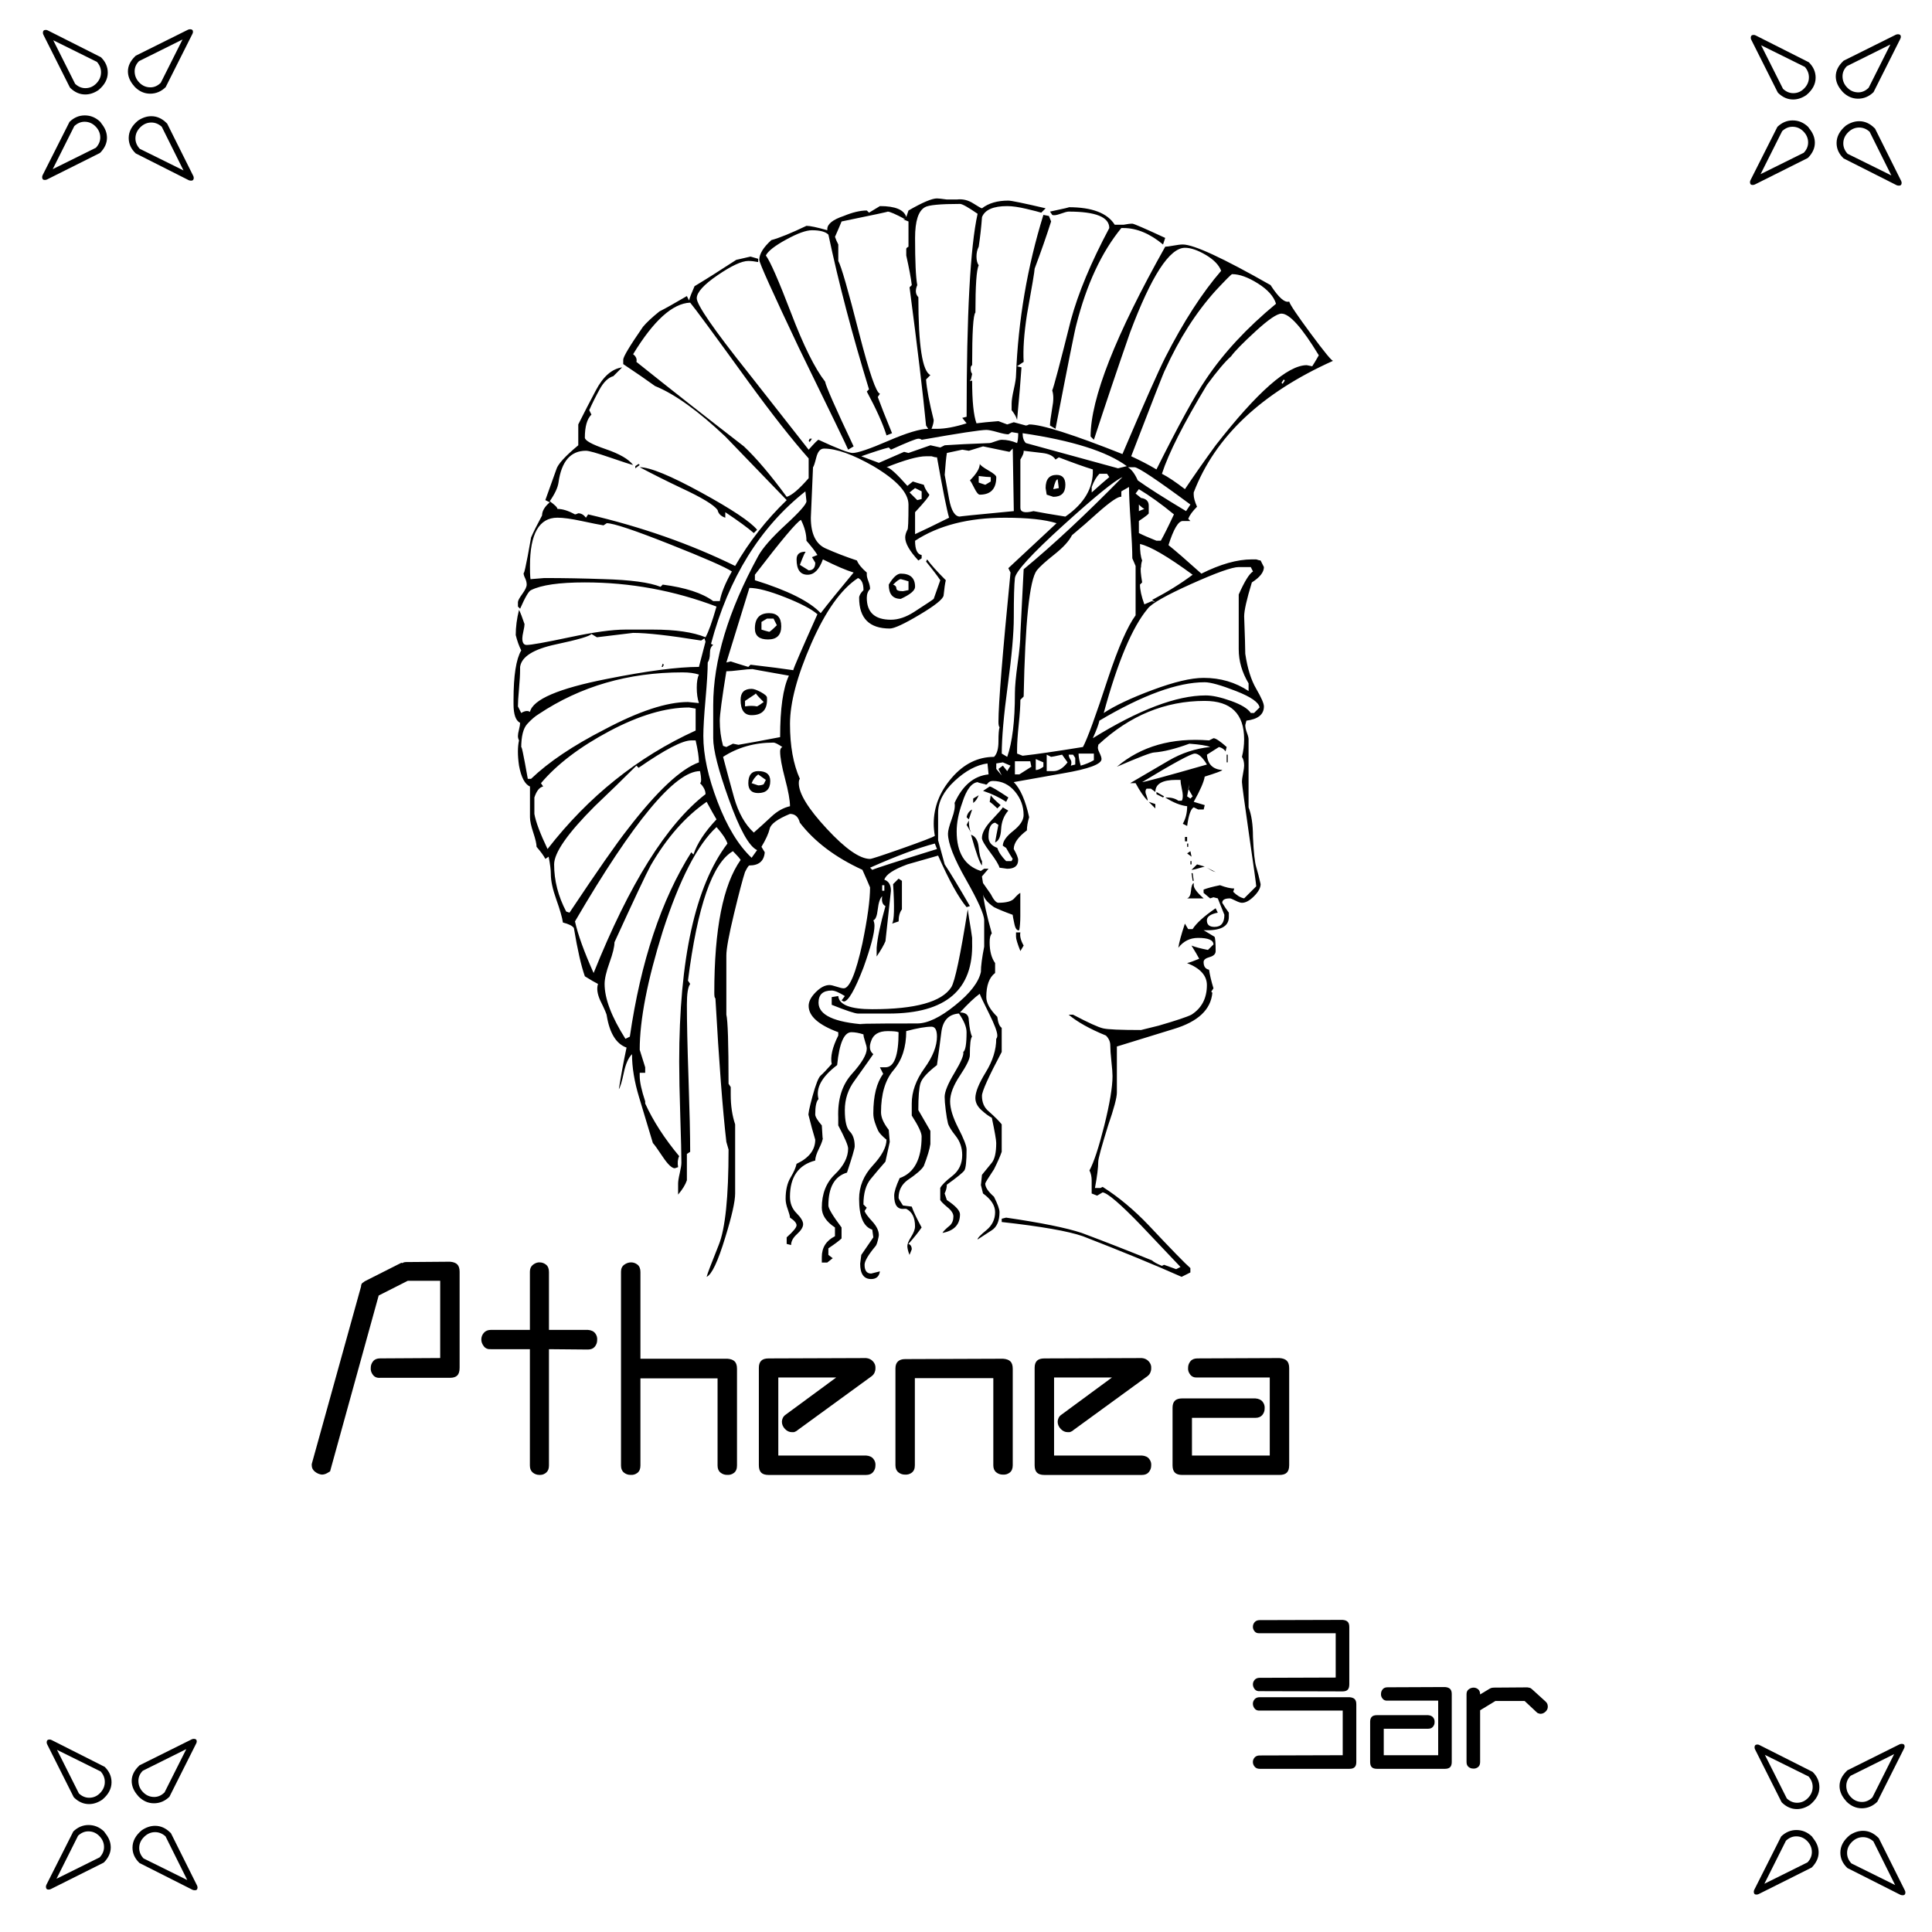 <?xml version="1.0" encoding="utf-8"?>
<!-- Generator: Adobe Illustrator 13.0.0, SVG Export Plug-In . SVG Version: 6.00 Build 14948)  -->
<!DOCTYPE svg PUBLIC "-//W3C//DTD SVG 1.0//EN" "http://www.w3.org/TR/2001/REC-SVG-20010904/DTD/svg10.dtd">
<svg version="1.0" id="Layer_1" xmlns="http://www.w3.org/2000/svg" xmlns:xlink="http://www.w3.org/1999/xlink" x="0px" y="0px"
	 width="192.756px" height="192.756px" viewBox="0 0 192.756 192.756" enable-background="new 0 0 192.756 192.756"
	 xml:space="preserve">
<g>
	<polygon fill-rule="evenodd" clip-rule="evenodd" fill="#FFFFFF" points="192.756,192.756 0,192.756 0,0 192.756,0 
		192.756,192.756 	"/>
	<path fill-rule="evenodd" clip-rule="evenodd" d="M127.967,38.296l-0.111-0.108l0.223-0.329l0.105,0.108L127.967,38.296
		L127.967,38.296z M112.971,22.315c-0.223,0-0.514,0.037-0.879,0.108c-0.439,0-0.73,0-0.875,0c-0.73-1.165-2.26-1.75-4.594-1.75
		c0.141,0-0.479,0.146-1.865,0.437l0.223,0.328c0.143,0.074,0.418,0.038,0.82-0.108s0.672-0.22,0.822-0.22
		c2.699,0,4.051,0.547,4.051,1.642c-1.828,3.431-3.105,6.494-3.836,9.194c-1.096,4.379-1.715,6.714-1.857,7.006
		c0.143,0.439,0.143,1.022,0,1.75c-0.148,0.879-0.223,1.461-0.223,1.753l0.551,0.328c1.238-6.42,1.932-9.886,2.08-10.399
		c1.018-4.014,2.516-7.223,4.486-9.632h0.217c1.312,0,2.631,0.548,3.945,1.641l0.217-0.656
		C114.211,22.79,113.113,22.315,112.971,22.315L112.971,22.315z M104.65,21.547l-0.551-0.109c-1.604,5.182-2.514,10.508-2.73,15.981
		c0,0.293-0.074,0.768-0.223,1.424s-0.217,1.131-0.217,1.421v0.657c0.291,0.365,0.471,0.693,0.545,0.985
		c0.217-2.335,0.365-4.085,0.439-5.253l-0.439-0.111l0.656-0.437c-0.074-1.239,0.037-2.809,0.328-4.708
		c0.514-2.843,0.768-4.376,0.768-4.596c0.658-1.75,1.203-3.32,1.643-4.708L104.65,21.547L104.65,21.547z M122.49,75.293h-0.105
		v0.768h0.105V75.293L122.49,75.293z M121.072,73.651l-0.439,0.219c-3.723-0.291-6.789,0.583-9.197,2.627
		c2.191-0.948,3.43-1.424,3.721-1.424c0.949-0.072,2.119-0.363,3.508-0.874c1.021,0.074,1.715,0.183,2.078,0.329
		c-1.461,0.146-2.848,0.6-4.16,1.368c-1.314,0.768-2.59,1.515-3.828,2.242h0.545c0.434,0.805,0.836,1.388,1.201,1.753
		c0-0.146-0.037-0.309-0.109-0.492c-0.076-0.183-0.107-0.31-0.107-0.384c0-0.145,0.037-0.254,0.111-0.328h0.434l0.439,0.328
		c0-0.802,0.693-1.204,2.082-1.204c0.217,0,0.361,0,0.434,0c0,0.22,0.037,0.493,0.111,0.82c0.074,0.329,0.111,0.567,0.111,0.713
		c0,0.291-0.037,0.473-0.111,0.547h-0.328c-0.291-0.216-0.693-0.328-1.203-0.328h-0.109c0.799,0.51,1.529,0.802,2.186,0.873
		c0,0.657-0.143,1.242-0.434,1.752l0.434,0.217c0.148-1.093,0.365-1.712,0.658-1.858l0.439,0.217h0.551l0.105-0.437L119.098,80
		c0.656-1.168,1.021-2.007,1.096-2.518c1.164-0.365,1.752-0.582,1.752-0.656c-0.947-0.071-1.461-0.583-1.529-1.533l1.201-0.765
		c0.291,0.074,0.508,0.219,0.656,0.436l0.111-0.436C121.729,73.945,121.289,73.651,121.072,73.651L121.072,73.651z M80.787,43.768
		l-0.106,0.22l0.106,0.109l0.223-0.329H80.787L80.787,43.768z M115.379,79.015v0.22l0.658,0.329l0.105-0.112L115.379,79.015
		L115.379,79.015z M115.268,80.22L114.611,80l0.656,0.656V80.22L115.268,80.22z M118.439,83.502h-0.217v0.437h0.217V83.502
		L118.439,83.502z M118.551,84.159h-0.111v0.329h0.111V84.159L118.551,84.159z M120.416,86.569l0.545,0.328l0.328,0.108
		C120.85,86.788,120.559,86.643,120.416,86.569L120.416,86.569z M118.768,84.924l-0.328,0.22l0.439,0.328L118.768,84.924
		L118.768,84.924z M119.43,86.24l-0.551,0.545c0.145,0,0.582-0.109,1.314-0.329L119.43,86.24L119.43,86.24z M118.879,85.912h-0.111
		v0.328h0.111V85.912L118.879,85.912z M118.992,87.114h-0.113l0.113,0.768h0.105L118.992,87.114L118.992,87.114z M119.098,88.318
		v-0.219c-0.145,0.074-0.234,0.331-0.271,0.768c-0.037,0.439-0.17,0.694-0.387,0.765c-0.074,0,0.328,0,1.209,0
		c0.143,0,0.291,0,0.439,0C119.426,89.049,119.098,88.61,119.098,88.318L119.098,88.318z M98.742,78.467l-0.662,0.437
		c0.879,0.294,1.646,0.66,2.305,1.096l0.217-0.437C99.506,78.832,98.885,78.467,98.742,78.467L98.742,78.467z M69.952,49.132
		c-3.066-1.678-5.107-2.517-6.128-2.517c1.384,0.73,2.771,1.424,4.159,2.081c2.042,0.948,3.246,1.679,3.611,2.187
		c0.075,0.365,0.328,0.622,0.769,0.768v-0.548c1.313,0.876,2.261,1.57,2.845,2.081l0.329-0.329
		C74.879,52.053,73.018,50.811,69.952,49.132L69.952,49.132z M98.848,79.344L98.742,80c0.217,0.148,0.473,0.365,0.764,0.656
		l0.326-0.328C99.324,79.891,98.996,79.563,98.848,79.344L98.848,79.344z M130.756,33.26c-1.35-1.824-2.059-2.883-2.133-3.174
		c-0.439,0.148-1.061-0.4-1.859-1.642c-4.744-2.7-7.666-4.051-8.758-4.051c-0.223,0-0.529,0.038-0.932,0.111
		c-0.402,0.074-0.678,0.109-0.82,0.109c-4.961,8.832-7.445,15.144-7.445,18.935l0.328,0.329c1.17-3.574,2.371-7.148,3.617-10.725
		c2.111-5.619,3.934-8.43,5.469-8.43c0.582,0,1.275,0.238,2.08,0.712c0.801,0.476,1.314,1.003,1.531,1.586
		c-1.895,2.192-3.76,5.076-5.58,8.65c-0.73,1.461-2.156,4.669-4.268,9.631c-4.963-1.969-8.066-2.954-9.305-2.954
		c-0.148,0.074-0.26,0.108-0.328,0.108l-1.207-0.328l-0.656,0.22l-0.875-0.329c-0.947,0.074-1.678,0.146-2.191,0.217
		c-0.291-0.799-0.434-2.223-0.434-4.268c-0.075,0.075-0.148,0.037-0.223-0.108c0,0.365,0.075,0.183,0.223-0.548l-0.111-0.22
		c-0.074-0.365-0.037-0.582,0.111-0.656c0-3.283,0.105-5.033,0.328-5.253c0-2.7,0.106-4.268,0.328-4.707
		c-0.148-0.217-0.222-0.511-0.222-0.876c0-0.366,0.073-0.694,0.222-0.985c0.143-0.948,0.254-1.933,0.329-2.955
		c0.291-0.73,1.128-1.096,2.515-1.096c0.508,0,1.148,0.093,1.916,0.275s1.26,0.31,1.479,0.381l0.438-0.437
		c-2.191-0.511-3.43-0.768-3.721-0.768c-1.096,0-1.971,0.257-2.626,0.768c-0.075,0-0.366-0.165-0.88-0.493
		c-0.508-0.328-1.059-0.455-1.641-0.384c-0.291,0-0.621,0-0.985,0c-0.509-0.071-0.837-0.108-0.985-0.108
		c-0.509,0-1.457,0.402-2.844,1.205l-0.222,0.656c-0.218-0.73-1.096-1.096-2.626-1.096l-1.091,0.657l-0.221-0.217
		c-0.657,0-1.426,0.183-2.299,0.545c-1.096,0.366-1.642,0.805-1.642,1.313v0.111c-1.021-0.291-1.715-0.439-2.08-0.439
		c-1.531,0.73-2.701,1.207-3.502,1.424c-0.806,0.731-1.205,1.388-1.205,1.97c0,0.292,1.314,3.211,3.943,8.758
		c3.209,6.568,4.851,9.962,4.924,10.18l0.545-0.328c-1.827-3.868-2.774-6.021-2.843-6.46c-1.022-1.313-2.156-3.592-3.394-6.842
		c-1.244-3.246-2.083-5.163-2.519-5.745c0.216-0.437,0.892-0.967,2.026-1.586c1.128-0.619,1.985-0.932,2.574-0.932
		c0.799,0,1.349,0.146,1.641,0.437c1.022,4.819,2.372,9.963,4.051,15.436l-0.221,0.218c0.946,1.752,1.604,3.213,1.969,4.379
		L89,43.22c-0.657-1.604-1.134-2.807-1.425-3.611l0.218-0.329c-0.366-0.071-1.06-2.078-2.076-6.021
		c-1.096-4.305-1.79-6.711-2.081-7.225V25.05v-0.657c-0.148-0.291-0.259-0.545-0.328-0.764c0.292-0.657,0.509-1.168,0.657-1.534
		c3.209-0.657,4.738-0.984,4.595-0.984c0.218,0,0.805,0.256,1.753,0.765H90.09l0.55,0.22v2.518c-0.148,0.074-0.222,0.146-0.222,0.22
		c0,0.657,0,0.876,0,0.657c0.292,1.313,0.476,2.298,0.551,2.955l-0.223,0.22c0.805,6.131,1.351,10.728,1.647,13.791l0.216,0.328
		c-0.803,0-2.138,0.402-3.997,1.205c-1.858,0.805-3.044,1.205-3.553,1.205c-0.365,0-1.499-0.437-3.395-1.316
		c-0.074,0-0.402,0.331-0.985,0.987L74.659,37.2c-3.432-4.305-5.144-6.786-5.144-7.442c0-0.583,0.69-1.351,2.078-2.299
		c1.388-0.947,2.409-1.424,3.066-1.424c0.292,0,0.62,0.037,0.985,0.111v-0.328l-0.766-0.219l-1.424,0.328
		c-1.679,1.096-3.066,1.97-4.159,2.626c-0.292,0.657-0.474,1.133-0.549,1.424l-0.216-0.439c-1.242,0.73-2.156,1.242-2.738,1.533
		c-0.73,0.585-1.276,1.097-1.642,1.533c-1.312,1.898-1.97,2.992-1.97,3.283v0.439c1.314,0.876,2.37,1.606,3.174,2.189
		c1.972,0.802,4.306,2.48,7.007,5.033c2.041,2.118,4.084,4.234,6.128,6.349c-2.044,1.972-3.759,4.162-5.143,6.568
		c-4.454-2.187-9.341-3.902-14.668-5.145l-0.22,0.329c-0.22-0.291-0.474-0.439-0.765-0.439c-0.148,0.074-0.257,0.111-0.328,0.111
		c-0.66-0.365-1.244-0.548-1.752-0.548c0-0.146-0.257-0.399-0.765-0.765c0.508-0.73,0.799-1.35,0.873-1.861
		c0.292-2.115,1.205-3.175,2.738-3.175c0.291,0,1.075,0.22,2.351,0.657c1.276,0.439,2.063,0.694,2.356,0.765
		c-0.439-0.582-1.349-1.109-2.738-1.585c-1.387-0.475-2.078-0.858-2.078-1.149c0-1.094,0.217-1.859,0.656-2.298l-0.219-0.439
		c0.291-0.657,0.636-1.348,1.038-2.079c0.402-0.73,0.858-1.168,1.371-1.316c0.218-0.217,0.509-0.508,0.874-0.874
		c-1.021,0.146-1.897,0.911-2.626,2.298c-0.584,1.096-1.167,2.226-1.75,3.394c0,1.022,0,1.713,0,2.079
		c-1.315,1.095-2.047,1.898-2.189,2.409c-0.366,1.022-0.73,2.044-1.097,3.063l0.44,0.22c-0.514,0.439-0.768,0.876-0.768,1.313
		c-0.511,0.951-0.876,1.681-1.094,2.189c-0.513,2.92-0.768,4.051-0.768,3.395c0,0.22,0.053,0.439,0.164,0.656
		c0.109,0.22,0.165,0.439,0.165,0.657c0,0.22-0.146,0.529-0.437,0.932c-0.292,0.402-0.437,0.675-0.437,0.817v0.44l0.217,0.218
		c0.511-1.166,0.877-1.786,1.096-1.859c1.022-0.511,2.809-0.768,5.364-0.768c4.522,0,8.901,0.805,13.135,2.41
		c-0.439,1.533-0.805,2.555-1.096,3.063c-1.239-0.509-2.992-0.766-5.253-0.766h-2.737c-1.313,0-3.174,0.257-5.583,0.769
		c-2.41,0.511-3.832,0.765-4.268,0.765c-0.292,0-0.437-0.217-0.437-0.657c0-0.146,0.034-0.384,0.108-0.712
		c0.074-0.329,0.112-0.564,0.112-0.712c-0.22-0.657-0.403-1.131-0.548-1.423c-0.22,0.877-0.329,1.716-0.329,2.518
		c0.146,0.583,0.329,1.094,0.548,1.531c-0.514,0.879-0.768,2.521-0.768,4.927c0,0.22,0,0.365,0,0.437
		c0,1.021,0.217,1.644,0.656,1.861c0,0.149-0.037,0.369-0.108,0.66c-0.074,0.291-0.109,0.511-0.109,0.654
		c0,0.148,0.035,0.294,0.109,0.439c-0.148,0.657-0.148,1.497,0,2.519c0.217,1.167,0.582,1.861,1.093,2.078v3.065
		c0,0.366,0.109,0.877,0.329,1.533c0.217,0.657,0.328,1.13,0.328,1.422c0.44,0.51,0.73,0.913,0.876,1.204l0.329-0.22
		c0.145,0.731,0.22,1.316,0.22,1.753c0,0.657,0.18,1.496,0.545,2.518c0.366,1.022,0.585,1.787,0.659,2.298
		c0.583,0.146,0.945,0.329,1.094,0.545c0.365,2.192,0.731,3.798,1.096,4.82c0.583,0.365,1.019,0.62,1.313,0.763
		c-0.149,0.438-0.075,0.984,0.217,1.641c0.437,0.88,0.656,1.388,0.656,1.536c0.292,1.753,0.95,2.807,1.973,3.172
		c-0.294,1.388-0.551,2.77-0.769,4.156c0.146-0.217,0.31-0.768,0.493-1.636c0.183-0.874,0.456-1.499,0.82-1.864
		c0,1.313,0.236,2.753,0.713,4.321c0.473,1.567,0.928,3.082,1.368,4.543c0.146,0.148,0.474,0.604,0.984,1.371
		c0.509,0.764,0.912,1.149,1.207,1.149l0.328-0.111c-0.075-0.439-0.04-0.805,0.108-1.097c-1.461-1.752-2.592-3.499-3.392-5.252
		v-0.218c-0.365-1.096-0.547-1.938-0.547-2.52v-0.328h0.547v-0.546l-0.547-1.747c0-2.992,0.765-6.932,2.297-11.823
		c1.679-5.181,3.467-8.647,5.365-10.399c0.583,0.656,0.948,1.205,1.093,1.641c-3.211,4.233-4.816,11.495-4.816,21.782
		c0,1.313,0.035,3.119,0.108,5.418c0.075,2.298,0.111,3.844,0.111,4.648c0,0.217-0.055,0.566-0.164,1.043
		c-0.111,0.472-0.164,0.82-0.164,1.038v1.097c0.437-0.514,0.728-0.984,0.876-1.426v-2.626l0.328-0.217
		c0-1.609-0.055-4.034-0.164-7.28c-0.112-3.246-0.164-5.708-0.164-7.388c0-1.096,0.108-1.789,0.328-2.08l-0.22-0.329
		c0.948-7.44,2.444-11.746,4.487-12.916c0.437,0.44,0.691,0.73,0.765,0.876c-1.752,2.483-2.625,6.896-2.625,13.247
		c0,0.365,0.037,0.546,0.111,0.546c0.363,6.422,0.728,11.198,1.093,14.338l0.219,0.763c0,4.744-0.328,7.917-0.985,9.526
		c-0.73,1.821-1.133,2.88-1.204,3.171c0.508-0.216,1.13-1.53,1.861-3.938c0.656-2.118,0.985-3.58,0.985-4.379v-6.895
		c-0.295-0.879-0.441-1.864-0.441-2.955v-0.768l-0.217-0.328c0-4.014-0.074-6.312-0.219-6.895v-5.91c0-0.656,0.254-2.041,0.765-4.16
		c0.511-2.115,0.876-3.502,1.096-4.159c0.217-0.437,0.363-0.656,0.436-0.656c0.948,0,1.459-0.437,1.534-1.314l-0.329-0.547
		c0.438-0.729,0.71-1.33,0.822-1.806c0.108-0.474,0.783-0.966,2.023-1.478c0.508,0,0.837,0.291,0.985,0.874
		c1.461,1.898,3.542,3.468,6.243,4.707c0.36,0.805,0.615,1.387,0.763,1.753c0,1.241-0.254,3.102-0.763,5.581
		c-0.657,2.99-1.282,4.488-1.864,4.488c-0.148,0-0.381-0.052-0.709-0.163c-0.329-0.111-0.567-0.164-0.715-0.164
		c-0.439,0-0.895,0.237-1.366,0.709c-0.477,0.477-0.71,0.933-0.71,1.372c0,1.021,0.985,1.896,2.955,2.626v0.328
		c-0.587,1.17-0.804,2.118-0.656,2.844c-0.514,0.582-0.88,0.964-1.096,1.149c-0.218,0.18-0.493,0.873-0.822,2.08
		c-0.328,1.203-0.454,1.838-0.381,1.912c0.217,0.873,0.434,1.678,0.657,2.409c0,1.022-0.625,1.827-1.863,2.409
		c-0.075,0.365-0.271,0.82-0.599,1.366c-0.33,0.546-0.493,1.26-0.493,2.135c0,0.29,0.068,0.64,0.217,1.042
		c0.143,0.403,0.217,0.673,0.217,0.821c0.439,0.29,0.657,0.545,0.657,0.768c0,0.217-0.329,0.619-0.985,1.202v0.656l0.439,0.111
		c0-0.365,0.195-0.731,0.598-1.096c0.403-0.366,0.604-0.694,0.604-0.985s-0.217-0.656-0.656-1.096
		c-0.44-0.439-0.657-0.985-0.657-1.642c0-1.97,0.842-3.178,2.52-3.611c0-0.292,0.126-0.693,0.381-1.202
		c0.254-0.514,0.381-0.879,0.381-1.096c0,0.434-0.037,0.031-0.105-1.208c-0.44-0.509-0.657-0.873-0.657-1.091
		c0-0.805,0.106-1.318,0.328-1.535c-0.296-1.097,0.323-2.225,1.858-3.39c0.218-2.186,0.694-3.282,1.425-3.282
		c0.365,0,0.762,0.074,1.201,0.217c0,0.148,0.053,0.387,0.165,0.715s0.165,0.566,0.165,0.71c0,0.583-0.493,1.424-1.478,2.515
		c-0.986,1.092-1.441,2.553-1.367,4.379v0.763c0.657,1.239,0.985,2.007,0.985,2.304c0,0.874-0.439,1.731-1.313,2.573
		c-0.878,0.837-1.312,1.948-1.312,3.336c0,0.73,0.434,1.388,1.312,1.97v0.874c-0.878,0.439-1.312,1.133-1.312,2.081
		c0,0.218,0,0.402,0,0.545h0.544l0.546-0.434l-0.435-0.328v-0.657c0.657-0.439,1.091-0.768,1.314-0.985v-1.096
		c-0.879-1.17-1.314-1.901-1.314-2.192c0-1.821,0.62-2.917,1.858-3.282c0.509-1.53,0.768-2.41,0.768-2.627
		c0-0.656-0.165-1.148-0.492-1.478c-0.328-0.328-0.492-1.037-0.492-2.134c0-1.096,0.328-2.081,0.984-2.954
		c1.091-1.531,1.711-2.404,1.858-2.627c-0.365-0.291-0.439-0.726-0.217-1.313c0.217-0.656,0.763-0.984,1.641-0.984
		c0.583,0,0.948,0.037,1.096,0.111c0,2.335-0.438,3.5-1.312,3.5h-0.551l0.328,0.656c-0.656,0.874-0.985,2.187-0.985,3.94
		c0,0.291,0.053,0.603,0.165,0.932c0.111,0.328,0.216,0.598,0.328,0.82c0.111,0.218,0.381,0.509,0.821,0.874
		c0,0.731-0.456,1.588-1.367,2.573c-0.91,0.984-1.366,2.098-1.366,3.337c0,1.751,0.434,2.774,1.314,3.065l0.105,0.768l-1.201,1.753
		l-0.111,0.873c0,1.021,0.366,1.535,1.096,1.535c0.508,0,0.799-0.259,0.874-0.768l-0.874,0.218c-0.438,0-0.657-0.291-0.657-0.874
		c0-0.365,0.366-0.99,1.096-1.864c0.068-0.073,0.143-0.253,0.217-0.545c0.075-0.292,0.111-0.477,0.111-0.545
		c0-0.44-0.222-0.896-0.656-1.372c-0.44-0.477-0.694-0.82-0.769-1.038l0.218-0.328l-0.33-0.328c0-1.096,0.238-1.938,0.71-2.521
		c0.476-0.582,0.969-1.165,1.483-1.748l0.434-1.97l-0.106-1.207c-0.513-0.656-0.767-1.238-0.767-1.752
		c0-1.822,0.417-3.226,1.254-4.21c0.842-0.984,1.261-2.282,1.261-3.887c1.096-0.291,1.938-0.439,2.52-0.439
		c0.365,0,0.546,0.334,0.546,0.99c0,0.947-0.419,2.007-1.261,3.172c-0.837,1.165-1.254,2.33-1.254,3.5c0,0.583,0,0.985,0,1.202
		c0.656,1.021,0.985,1.716,0.985,2.081c0,2.261-0.732,3.648-2.192,4.161c-0.366,0.801-0.545,1.383-0.545,1.747
		c0,0.948,0.329,1.388,0.984,1.319h0.218c0.583,0.291,0.878,0.874,0.878,1.747c0,0.291-0.132,0.636-0.386,1.043
		c-0.254,0.397-0.381,0.71-0.381,0.927c0,0.218,0.073,0.514,0.216,0.88l0.223-0.551c0-0.292-0.111-0.473-0.329-0.546
		c0.582-0.656,1.022-1.207,1.314-1.642c-0.514-0.948-0.842-1.642-0.985-2.081l-0.879-0.111c-0.292-0.439-0.435-0.693-0.435-0.762
		c0-0.731,0.292-1.312,0.875-1.754c0.874-0.582,1.424-1.058,1.641-1.424c0.366-0.948,0.583-1.679,0.657-2.187v-0.656v-0.657
		l-1.203-2.081c0-1.312,0.069-2.208,0.217-2.679c0.148-0.477,0.694-1.08,1.642-1.807c0.148-1.021,0.291-2.112,0.439-3.282
		c0.143-1.165,0.73-1.79,1.751-1.864c0.509,0.731,0.764,1.355,0.764,1.864c0,1.17-0.111,1.826-0.329,1.97
		c0.075,0.291-0.217,0.984-0.873,2.081c-0.657,1.091-0.985,1.891-0.985,2.404c0,0.291,0.032,0.73,0.106,1.312
		c0.074,0.583,0.148,1.021,0.222,1.313c0.074,0.292,0.329,0.71,0.768,1.261c0.435,0.545,0.657,1.186,0.657,1.916
		c0,0.874-0.33,1.568-0.985,2.081c-0.656,0.509-1.059,0.911-1.207,1.202v1.202c0.075,0.143,0.307,0.381,0.709,0.715
		c0.402,0.322,0.604,0.635,0.604,0.926c0,0.366-0.11,0.657-0.328,0.88c-0.44,0.36-0.694,0.614-0.762,0.763
		c1.165-0.218,1.747-0.837,1.747-1.858c0-0.366-0.439-0.842-1.313-1.425l-0.218-0.656c0.144-0.292,0.218-0.583,0.218-0.873
		c1.022-0.732,1.604-1.208,1.752-1.426c0.143-0.222,0.218-0.916,0.218-2.081c0-0.365-0.276-1.074-0.822-2.134
		c-0.545-1.059-0.82-1.953-0.82-2.68c0-0.73,0.328-1.588,0.985-2.572c0.657-0.985,0.984-1.658,0.984-2.023
		c0-1.096,0.075-1.716,0.223-1.858c-0.148-0.292-0.259-0.842-0.329-1.646c0-0.509-0.296-0.763-0.878-0.763
		c0.805-0.874,1.462-1.499,1.97-1.864c0.074,0.223,0.386,0.879,0.931,1.97c0.545,1.097,0.822,1.827,0.822,2.192
		c0,0.148-0.039,0.254-0.107,0.328c0,1.097-0.35,2.208-1.043,3.336c-0.693,1.128-1.038,1.986-1.038,2.573
		c0,0.435,0.196,0.837,0.599,1.202c0.402,0.366,0.751,0.62,1.042,0.768c0.293,1.388,0.439,2.225,0.439,2.516
		c0,0.948-0.146,1.604-0.439,1.97c-0.291,0.366-0.619,0.768-0.984,1.208c-0.075,0.799-0.111,1.128-0.111,0.985l0.216,0.873
		c0.805,0.582,1.207,1.201,1.207,1.863c0,0.726-0.297,1.329-0.879,1.807c-0.582,0.471-0.873,0.777-0.873,0.926
		c0.439-0.291,0.91-0.599,1.423-0.926c0.508-0.329,0.768-0.933,0.768-1.807c0-0.296-0.184-0.806-0.551-1.535
		c-0.582-0.515-0.873-0.948-0.873-1.313c0-0.074,0.291-0.551,0.873-1.424c0.367-0.731,0.621-1.314,0.77-1.748v-2.737
		c-0.223-0.291-0.658-0.73-1.314-1.313c-0.439-0.365-0.656-0.879-0.656-1.536c0-0.438,0.656-1.896,1.97-4.373v-2.409
		c-0.223-0.143-0.367-0.509-0.439-1.097c-0.732-0.725-1.098-1.382-1.098-1.97c0-1.164,0.293-1.964,0.879-2.403v-0.99
		c-0.363-0.509-0.545-1.201-0.545-2.078c0-0.437,0.068-0.727,0.217-0.876c-0.514-1.822-0.805-3.172-0.879-4.051
		c0,0.439,0.365,0.917,1.096,1.425c0.439,0.219,1.061,0.474,1.865,0.765c0,0.074,0.053,0.368,0.164,0.879
		c0.105,0.511,0.27,0.728,0.492,0.654c0.068-0.365,0.105-0.839,0.105-1.421c0-1.97,0-2.737,0-2.301
		c-0.148,0.075-0.35,0.26-0.604,0.551c-0.254,0.291-0.783,0.437-1.584,0.437c-0.221,0-0.477-0.292-0.768-0.876l-0.768-1.096
		l-0.105-0.657l0.656-0.765h-0.439l-0.328,0.22c-1.604-0.511-2.409-1.824-2.409-3.942c0-0.874,0.185-1.824,0.551-2.846
		c0.434-1.385,0.985-2.079,1.641-2.079c-0.222,0,0,0.074,0.657,0.217c0.07,0.074,0.16,0.041,0.27-0.109
		c0.111-0.146,0.275-0.219,0.498-0.219c0.875,0,1.605,0.347,2.188,1.041s0.873,1.48,0.873,2.354c0,0.511-0.344,1.041-1.037,1.588
		s-1.037,1.04-1.037,1.477l0.328,0.218c0.291,0.513,0.508,0.878,0.656,1.095l-0.111,0.22h-0.545
		c-0.439-0.44-0.732-0.877-0.879-1.315c-0.582-0.218-0.875-0.583-0.875-1.094c0-0.874,0.217-1.35,0.656-1.424l0.328,0.219
		c-0.148,0.731-0.252,1.316-0.328,1.753c0.365-0.146,0.562-0.583,0.6-1.313c0.037-0.731,0.273-1.351,0.715-1.861l-0.545-0.328
		c-0.074,0.146-0.441,0.563-1.098,1.257s-0.984,1.297-0.984,1.806c0,0.22,0.269,0.693,0.82,1.424
		c0.547,0.731,0.857,1.242,0.932,1.534l0.764,0.108c0.73,0,1.096-0.291,1.096-0.876c0-0.217-0.148-0.583-0.439-1.094
		c0-0.582,0.439-1.205,1.312-1.861c0-0.366,0.074-0.803,0.223-1.313c-0.365-1.678-0.879-2.846-1.535-3.502
		c1.678-0.292,3.32-0.585,4.93-0.876c2.553-0.437,3.828-0.911,3.828-1.422c0-0.146-0.074-0.365-0.217-0.656
		c-0.148-0.292-0.186-0.511-0.111-0.66v-0.108c3.135-2.918,6.678-4.379,10.617-4.379c2.627,0,3.939,1.278,3.939,3.831
		c0,0.585-0.074,1.17-0.217,1.752c0.143,0.22,0.217,0.511,0.217,0.877c0,0.146-0.037,0.399-0.105,0.765
		c-0.076,0.366-0.111,0.659-0.111,0.876c0,0.22,0.238,1.973,0.709,5.255c0.477,3.283,0.715,4.999,0.715,5.141l-1.207,1.205
		c-0.365-0.071-0.727-0.292-1.092-0.657l0.107-0.328c-0.365,0-0.838-0.109-1.42-0.329c-0.73,0.148-1.281,0.294-1.641,0.437v0.328
		l0.654,0.548l0.33-0.109l0.434,0.109c0.291,0.73,0.508,1.278,0.656,1.641c0,0.805-0.328,1.205-0.984,1.205
		c-0.508,0-0.762-0.217-0.762-0.656c0-0.365,0.359-0.62,1.09-0.766l-0.217-0.438c-1.17,0.804-1.932,1.498-2.297,2.08h-0.441
		l-0.328-0.547c-0.365,1.096-0.582,1.898-0.656,2.409c0.508-0.657,1.166-0.985,1.971-0.985c1.021,0,1.535,0.22,1.535,0.656
		l-0.551,0.546c-0.73-0.143-1.275-0.289-1.643-0.437c0.367,0.585,0.619,1.022,0.77,1.315c-0.514,0.217-0.916,0.365-1.209,0.434
		c1.314,0.514,1.977,1.244,1.977,2.192c0,1.313-0.514,2.298-1.537,2.954c-0.439,0.223-1.529,0.588-3.281,1.097l-1.754,0.434
		c-2.045,0-3.305-0.053-3.775-0.164c-0.477-0.105-1.477-0.562-3.008-1.366h-0.438c0.873,0.73,2.111,1.424,3.721,2.081
		c0.291,0.291,0.434,0.62,0.434,0.985s0.037,0.895,0.111,1.589c0.076,0.692,0.111,1.18,0.111,1.472c0,1.096-0.275,2.737-0.82,4.929
		c-0.551,2.188-1.043,3.682-1.479,4.485c0.145,0.292,0.219,0.62,0.219,0.984v1.314l0.545,0.216l0.551-0.327
		c0.508,0.074,1.783,1.169,3.828,3.288c1.312,1.382,2.627,2.769,3.939,4.156l-0.434,0.218l-1.207-0.435l-0.217,0.105
		c-0.514-0.217-0.842-0.402-0.986-0.545c-2.334-0.948-4.67-1.864-7.004-2.737c-1.537-0.509-4.051-1.021-7.551-1.53l-0.439,0.11
		v0.328c3.939,0.435,6.639,0.912,8.102,1.42c3.939,1.529,7.221,2.881,9.848,4.05l0.873-0.438v-0.435
		c-0.508-0.439-1.895-1.863-4.156-4.268c-1.461-1.535-2.992-2.812-4.596-3.834l-0.223,0.111h-0.545
		c0.217-1.17,0.328-2.044,0.328-2.627c0-0.296,0.328-1.498,0.986-3.616c0.582-1.678,0.873-2.774,0.873-3.282v-4.592
		c1.895-0.582,3.797-1.169,5.691-1.753c2.41-0.729,3.686-1.932,3.834-3.61l-0.111-0.111l0.223-0.329
		c-0.223-0.729-0.365-1.35-0.439-1.857c-0.365-0.074-0.545-0.329-0.545-0.768c0-0.218,0.195-0.381,0.598-0.493
		c0.402-0.11,0.604-0.311,0.604-0.602c0-0.803-0.037-1.276-0.111-1.424c-0.365-0.217-0.73-0.437-1.09-0.657
		c1.672,0.074,2.516-0.363,2.516-1.313v-0.437c-0.225-0.291-0.441-0.619-0.658-0.984c0-0.292,0.254-0.439,0.77-0.439
		c0.068,0,0.252,0.074,0.543,0.22c0.291,0.148,0.51,0.22,0.658,0.22c0.365,0,0.762-0.217,1.201-0.656
		c0.439-0.44,0.656-0.84,0.656-1.206c-0.143-0.656-0.291-1.22-0.434-1.697c-0.148-0.474-0.26-1.478-0.328-3.01
		c0-1.239-0.148-2.224-0.439-2.954V73.76c0-0.143-0.053-0.362-0.164-0.654c-0.111-0.292-0.164-0.548-0.164-0.768l0.111-0.439
		c1.164-0.144,1.748-0.617,1.748-1.421c0-0.292-0.256-0.874-0.764-1.75c-0.514-0.876-0.879-2.043-1.096-3.502
		c0-0.511-0.037-1.753-0.111-3.722c0-0.583,0.254-1.716,0.768-3.395c0.799-0.508,1.203-1.019,1.203-1.533l-0.33-0.656
		c-0.074,0-0.217-0.034-0.434-0.109c-0.223,0-0.365,0-0.439,0c-1.461,0-3.141,0.474-5.035,1.422
		c-1.461-1.313-2.553-2.261-3.283-2.846c0.508-1.604,0.984-2.406,1.424-2.406h0.762l-0.217-0.22
		c0.145-0.365,0.441-0.765,0.879-1.205c-0.223-0.508-0.332-0.911-0.332-1.202v-0.22c2.117-5.543,6.75-9.922,13.904-13.134
		C132.854,35.998,132.107,35.086,130.756,33.26L130.756,33.26z M97.095,79.672v0.437c0.218-0.143,0.402-0.4,0.551-0.765
		L97.095,79.672L97.095,79.672z M63.711,46.286l-0.328,0.22v0.217l0.44-0.328L63.711,46.286L63.711,46.286z M96.439,81.533
		l0.222,0.218l0.329-0.985C96.699,80.913,96.513,81.167,96.439,81.533L96.439,81.533z M96.661,81.861l-0.222,0.437l0.439,0.768
		C96.731,82.775,96.661,82.372,96.661,81.861L96.661,81.861z M97.975,85.912c-0.148-0.22-0.26-0.675-0.329-1.369
		c-0.073-0.694-0.328-1.112-0.767-1.26c0.507,1.826,0.874,2.849,1.096,3.066V85.912L97.975,85.912z M101.803,93.026h-0.434v0.437
		c0,0.22,0.143,0.693,0.434,1.424l0.328-0.548C101.84,93.831,101.729,93.391,101.803,93.026L101.803,93.026z M130.92,36.543
		l-0.545-0.109c-1.9,0-4.93,2.664-9.086,7.991c-1.17,1.607-2.191,3.066-3.066,4.378c-0.947-0.73-1.715-1.242-2.297-1.533
		c0.656-2.044,2.154-4.999,4.49-8.866c1.016-1.385,1.82-2.333,2.404-2.847c0.365-0.508,1.186-1.347,2.461-2.515
		s2.135-1.752,2.574-1.752c0.805,0,2.043,1.387,3.723,4.159C131.287,35.96,131.064,36.326,130.92,36.543L130.92,36.543z
		 M120.303,37.859c-1.096,1.604-2.736,4.596-4.924,8.975c-0.73-0.437-1.572-0.874-2.52-1.313c2.188-5.692,3.32-8.575,3.395-8.649
		c1.387-3.063,3.064-5.69,5.035-7.879c1.021-1.093,1.566-1.641,1.641-1.641c0.73,0,1.59,0.31,2.574,0.929s1.584,1.294,1.805,2.025
		C124.393,32.715,122.057,35.232,120.303,37.859L120.303,37.859z M118.334,50.994c-2.191-1.313-3.797-2.335-4.818-3.065
		c-0.291-0.657-0.619-1.094-0.984-1.313h0.656c0.365,0,2.225,1.241,5.58,3.722L118.334,50.994L118.334,50.994z M115.814,53.948
		h-0.436c-0.73-0.292-1.318-0.545-1.752-0.765v-1.205c0.656-0.438,0.984-0.694,0.984-0.768v-0.765c0-0.437-0.258-0.691-0.768-0.765
		l-0.545-0.44l0.328-0.437c1.09,0.657,2.262,1.496,3.5,2.518C116.545,52.563,116.105,53.44,115.814,53.948L115.814,53.948z
		 M113.627,50.994v-0.657c0.217,0.22,0.396,0.365,0.545,0.437L113.627,50.994L113.627,50.994z M96.439,41.579l-0.434,0.112
		l0.434,0.544c-1.166,0.366-2.15,0.548-2.955,0.548h-0.546c0.144-0.365,0.217-0.656,0.217-0.876
		c-0.439-1.75-0.694-3.101-0.762-4.048l0.435-0.439c-0.805-0.366-1.203-2.955-1.203-7.771c-0.291-0.292-0.328-0.694-0.11-1.205
		c-0.149-0.802-0.218-2.373-0.218-4.708c0-1.679,0.328-2.698,0.985-3.063c0.366-0.217,1.531-0.328,3.5-0.328
		c0.217,0,0.805,0.328,1.753,0.985C96.805,24.613,96.439,31.364,96.439,41.579L96.439,41.579z M111.547,46.723l-9.193-2.518
		c-0.223-0.217-0.328-0.545-0.328-0.985c4.961,0.731,8.424,1.827,10.395,3.286L111.547,46.723L111.547,46.723z M108.92,49.132
		v-0.548c0.217-0.583,0.477-1.022,0.768-1.313h0.762l0.225,0.328C110.232,47.964,109.65,48.476,108.92,49.132L108.92,49.132z
		 M114.939,59.86l0.328,0.217l-0.328-0.108l-0.768,0.328c-0.291-0.802-0.434-1.458-0.434-1.97l0.217-0.22
		c-0.148-0.873-0.186-1.384-0.111-1.533c0-0.217,0.037-0.437,0.111-0.656c-0.148-0.363-0.217-0.911-0.217-1.642
		c1.018,0.22,2.77,1.242,5.254,3.065C117.82,58.219,116.471,59.058,114.939,59.86L114.939,59.86z M106.293,51.541
		c-1.387-0.22-2.445-0.402-3.178-0.547c-0.873,0.22-1.312,0.111-1.312-0.328v-4.816c0.217-0.365,0.328-0.619,0.328-0.767v-0.109
		c0.584,0.075,1.207,0.146,1.865,0.22c0.654,0.074,1.09,0.291,1.312,0.656l0.328-0.22c1.529,0.585,2.664,0.987,3.395,1.205
		C109.1,48.658,108.189,50.229,106.293,51.541L106.293,51.541z M123.588,59.312v5.473c0,1.17,0.328,2.301,0.984,3.394v0.765
		c-1.314-0.873-2.812-1.312-4.484-1.312c-1.244,0-2.939,0.402-5.094,1.205c-2.156,0.804-3.777,1.57-4.873,2.298
		c1.387-5.107,2.85-8.573,4.379-10.399c0.365-0.508,1.807-1.33,4.326-2.463c2.516-1.13,4.104-1.697,4.762-1.697h1.201l0.223,0.44
		C124.646,57.234,124.17,57.999,123.588,59.312L123.588,59.312z M95.783,51.541c-0.509,0-0.874-0.582-1.091-1.752
		c-0.148-0.802-0.296-1.604-0.439-2.409c0.075-1.02,0.144-1.748,0.218-2.187l1.536-0.329l0.656,0.108l1.419-0.437l2.633,0.546
		l0.328-0.329l0.105,6.241C97.282,51.359,95.492,51.541,95.783,51.541L95.783,51.541z M101.475,44.205
		c-0.508-0.217-1.021-0.328-1.529-0.328c-0.148,0-0.367,0.056-0.658,0.164c-0.291,0.111-0.477,0.164-0.545,0.164
		c-1.975,0.074-3.468,0.148-4.49,0.22l-0.439,0.22l-0.985-0.22l-2.188,0.768l-0.439-0.111l-2.515,1.096l-1.752-0.657
		c1.239-0.437,2.149-0.728,2.737-0.875l0.218,0.219c1.604-0.73,2.515-1.096,2.737-1.096c0.143,0,0.254,0.037,0.329,0.109
		c3.721-0.657,5.872-0.985,6.454-0.985c0.223,0,0.588,0.074,1.098,0.219c0.508,0.148,0.873,0.22,1.096,0.22l0.328-0.22l0.656,0.109
		C101.586,43.66,101.549,43.988,101.475,44.205L101.475,44.205z M125.117,71.133h-0.328c-0.291-0.437-0.947-0.836-1.969-1.202
		c-1.023-0.365-1.859-0.548-2.518-0.548c-2.922,0-6.676,1.425-11.271,4.269c0.365-0.802,0.582-1.388,0.656-1.753
		c4.305-2.552,7.805-3.832,10.506-3.832c0.582,0,1.625,0.294,3.117,0.876c1.5,0.585,2.283,1.133,2.357,1.642L125.117,71.133
		L125.117,71.133z M110.562,67.631c-1.24,3.796-2.082,6.094-2.516,6.897c-2.701,0.439-4.709,0.73-6.021,0.873l-0.551-0.217v-0.439
		c0-0.582,0.053-1.4,0.164-2.459c0.111-1.059,0.164-1.88,0.164-2.465l0.328-0.329c0.148-7.442,0.584-11.638,1.314-12.589
		c0.291-0.363,0.877-0.893,1.752-1.586c0.873-0.694,1.461-1.332,1.754-1.917c0.873-0.728,1.709-1.458,2.514-2.189
		c1.312-1.165,2.119-1.713,2.41-1.642v-0.545l0.768-0.439c0,0.731,0.053,1.901,0.164,3.505c0.105,1.604,0.164,2.809,0.164,3.611
		l0.328,0.765v4.924C112.494,62.486,111.584,64.567,110.562,67.631L110.562,67.631z M102.131,56.794l-0.328,6.458
		c0,0.656-0.09,1.644-0.275,2.957c-0.18,1.313-0.27,2.298-0.27,2.955c0,2.774-0.26,4.89-0.768,6.349l-0.545-0.328
		c0-1.53,0.195-3.794,0.598-6.786s0.604-5.255,0.604-6.789c0-1.97,0.037-3.283,0.111-3.939c0.074-0.656,1.678-2.406,4.812-5.253
		c3.141-2.846,5.109-4.453,5.916-4.818C108.338,51.321,105.049,54.387,102.131,56.794L102.131,56.794z M91.297,53.292v-1.97v-0.219
		c0.948-1.022,1.424-1.604,1.424-1.75c-0.296-0.366-0.476-0.694-0.551-0.985c-0.512-0.146-0.878-0.254-1.096-0.329l-0.544,0.437
		c-1.096-1.239-1.79-1.861-2.081-1.861c1.827-0.729,3.14-1.094,3.944-1.094c0.068,0,0.255,0,0.545,0
		c0.217,0.074,0.397,0.109,0.546,0.109c0.583,3.283,0.985,5.29,1.207,6.021C93.23,52.381,92.097,52.926,91.297,53.292L91.297,53.292
		z M91.515,49.897l-0.769-0.766l0.551-0.437l0.657,0.328v0.765L91.515,49.897L91.515,49.897z M113.955,78.03
		c3.135-1.896,4.889-2.846,5.252-2.846c0.367,0,0.77,0.365,1.209,1.093C116.328,77.448,114.172,78.03,113.955,78.03L113.955,78.03z
		 M118.768,79.672l-0.328-0.22l0.225-1.205l-0.113,0.439l0.441,0.765L118.768,79.672L118.768,79.672z M107.824,76.389
		c-0.148-0.511-0.217-0.914-0.217-1.205h1.529v0.657C108.771,76.061,108.332,76.243,107.824,76.389L107.824,76.389z M78.49,49.569
		c-1.606-2.187-3.03-3.865-4.27-5.033c-3.868-2.992-7.442-5.804-10.725-8.43c0.071-0.292-0.038-0.545-0.329-0.765
		c2.041-3.357,3.939-5.073,5.692-5.147c0.438,0.514,2.369,3.14,5.801,7.882c2.335,3.211,4.343,5.766,6.021,7.662v1.97
		C79.728,48.804,78.997,49.426,78.49,49.569L78.49,49.569z M106.838,76.389c0.074-0.218,0.074-0.4,0-0.548
		c-0.146-0.217-0.215-0.399-0.215-0.548h0.438l0.217,0.328v0.656L106.838,76.389L106.838,76.389z M105.086,76.934h-0.656v-1.641
		l0.439,0.219c0.074,0,0.439-0.071,1.096-0.219c0.217,0.293,0.398,0.55,0.545,0.768C106.07,76.643,105.6,76.934,105.086,76.934
		L105.086,76.934z M103.338,76.826v-1.094l0.762,0.329v0.437C103.809,76.717,103.557,76.826,103.338,76.826L103.338,76.826z
		 M100.602,56.686l0.217,0.437c-0.805,8.176-1.203,13.137-1.203,14.887c0,0.291,0.037,0.474,0.111,0.548
		c-0.074,0.22-0.111,0.694-0.111,1.422c0,0.73-0.148,1.242-0.439,1.533c-1.603,0-3.012,0.694-4.214,2.082
		c-1.202,1.387-1.806,2.917-1.806,4.595c0,0.366,0.038,0.768,0.112,1.206c-0.223,0.146-1.313,0.563-3.283,1.258
		c-1.97,0.693-3.029,1.04-3.177,1.04c-1.021,0-2.462-1.003-4.321-3.01c-1.864-2.007-2.791-3.521-2.791-4.544
		c0-0.217,0.032-0.362,0.106-0.436c-0.657-1.459-0.985-3.283-0.985-5.473c0-2.115,0.709-4.797,2.134-8.046
		c1.424-3.246,2.975-5.417,4.653-6.513c0.366,0.146,0.545,0.548,0.545,1.205c-0.291,0.292-0.434,0.548-0.434,0.765
		c0,2.044,1.017,3.066,3.061,3.066c0.439,0,1.424-0.456,2.955-1.369c1.536-0.911,2.335-1.551,2.409-1.917
		c0.075-0.728,0.148-1.239,0.223-1.533c-0.879-0.874-1.499-1.567-1.863-2.079l-0.107,0.22c0.657,0.802,1.128,1.421,1.419,1.858
		c-0.292,0.805-0.509,1.424-0.657,1.861c-0.073,0.074-0.73,0.514-1.97,1.313c-0.805,0.514-1.567,0.768-2.297,0.768
		c-1.605,0-2.409-0.728-2.409-2.189c0-0.365,0.11-0.656,0.328-0.875c0-0.218-0.053-0.475-0.165-0.766s-0.163-0.511-0.163-0.657
		v-0.219c-0.509-0.437-0.837-0.839-0.985-1.205c-1.096-0.363-2.134-0.763-3.119-1.202c-0.985-0.439-1.478-1.461-1.478-3.066
		l0.217-5.035c0.075-0.072,0.18-0.4,0.329-0.985c0.148-0.582,0.402-0.876,0.767-0.876c1.24,0,2.881,0.586,4.924,1.753
		c2.336,1.387,3.505,2.664,3.505,3.831c0,1.678-0.037,2.518-0.11,2.518c-0.149,0.292-0.218,0.548-0.218,0.765
		c0,0.586,0.434,1.35,1.313,2.298l0.329-0.217v-0.328c-0.439-0.074-0.657-0.548-0.657-1.424c2.335-1.531,5.327-2.298,8.976-2.298
		c2.26,0,3.977,0.183,5.141,0.548L100.602,56.686L100.602,56.686z M101.697,77.263h-0.439v-1.314h0.768h0.328h0.434l0.111,0.549
		L101.697,77.263L101.697,77.263z M81.883,61.173c-1.096-1.167-3.283-2.263-6.567-3.285v-0.546c2.628-3.428,4.158-5.252,4.597-5.473
		c0.365,0.731,0.546,1.422,0.546,2.079c0.508,0.585,0.873,1.059,1.095,1.424l-0.544,0.217l0.328,0.548
		c0,0.511-0.223,0.765-0.657,0.765l-0.878-0.545c0.365-0.948,0.55-1.351,0.55-1.205v-0.108c-0.587,0-0.878,0.257-0.878,0.765
		c0,1.022,0.365,1.533,1.095,1.533c0.657,0,1.166-0.511,1.53-1.533c1.314,0.657,2.335,1.096,3.066,1.313
		C83.705,58.875,82.613,60.226,81.883,61.173L81.883,61.173z M100.49,76.934l-0.434-0.545l-0.441,0.328l0.33,0.657l-0.547-0.657
		v-0.548l0.658-0.108l0.762,0.329L100.49,76.934L100.49,76.934z M79.146,66.865c-0.948-0.145-2.371-0.328-4.267-0.547l-0.22,0.22
		c-0.73-0.217-1.315-0.399-1.753-0.548l-0.436,0.108c1.021-3.283,1.787-5.763,2.297-7.442c0.802,0,1.988,0.312,3.558,0.932
		c1.567,0.62,2.646,1.186,3.229,1.694C79.951,64.859,79.146,66.72,79.146,66.865L79.146,66.865z M78.378,52.362
		c-1.386,1.276-2.296,2.316-2.733,3.119c-2.991,5.475-4.488,10.436-4.488,14.887v3.283c0,1.167,0.512,3.174,1.533,6.021
		c1.094,3.066,2.042,4.779,2.846,5.144l-0.548,0.766c-1.312-1.239-2.446-3.098-3.394-5.581c-0.948-2.48-1.422-4.67-1.422-6.569
		c0-0.799,0.072-2.022,0.218-3.664c0.145-1.642,0.22-2.865,0.22-3.67c0.145-0.217,0.219-0.526,0.219-0.929
		c0-0.402,0.109-0.675,0.328-0.82l-0.219-0.111c1.75-6.566,4.887-11.639,9.416-15.213l0.107,0.985
		C80.459,50.3,79.766,51.086,78.378,52.362L78.378,52.362z M71.813,59.969h-0.657c-1.095-0.802-2.774-1.35-5.036-1.642l-0.219,0.22
		c-1.096-0.44-2.991-0.693-5.692-0.768c-1.97-0.071-3.939-0.108-5.909-0.108l-1.313,0.108c-0.074,0.148-0.111-0.291-0.111-1.313
		c0-3.209,0.911-4.816,2.738-4.816c0.582,0,1.384,0.111,2.406,0.329c1.022,0.22,1.75,0.365,2.189,0.437l0.328-0.217
		c0.657,0,2.738,0.693,6.241,2.081c3.503,1.387,5.584,2.298,6.24,2.735C72.362,58.181,71.959,59.167,71.813,59.969L71.813,59.969z
		 M87.03,86.786l-0.223-0.217c2.626-1.168,4.781-1.97,6.46-2.41l0.217,0.548C89.471,85.949,87.321,86.643,87.03,86.786L87.03,86.786
		z M77.833,73.543c-1.896,0.365-3.284,0.62-4.158,0.765l-0.549-0.109l-0.656,0.329l-0.33-0.112
		c-0.219-0.799-0.328-1.639-0.328-2.518c0-0.582,0.218-2.224,0.657-4.925c0.292,0,0.728-0.034,1.313-0.109
		c0.582-0.073,1.021-0.11,1.312-0.11c-0.074,0,1.131,0.219,3.616,0.656C78.124,68.653,77.833,70.696,77.833,73.543L77.833,73.543z
		 M95.237,80.109c0.074,0.365-0.021,0.895-0.275,1.588c-0.254,0.694-0.382,1.186-0.382,1.478c0,0.948,0.599,2.48,1.807,4.597
		c1.201,2.117,1.805,3.468,1.805,4.05v2.626c-0.216,1.095-0.328,1.937-0.328,2.52c-0.218,1.022-1.075,2.134-2.574,3.336
		c-1.494,1.207-2.753,1.806-3.775,1.806c-5.035,0-6.752,0.037-5.142,0.111c-3.14-0.217-4.708-0.948-4.708-2.188
		c0-0.805,0.434-1.207,1.314-1.207c0.291,0,0.725,0.186,1.313,0.551l-0.328,0.434l0.216,0.112c0.439,0,1.096-1.129,1.97-3.395
		c0.731-2.042,1.096-3.427,1.096-4.158c0-0.217-0.037-0.4-0.111-0.548c0.218-0.072,0.366-0.437,0.439-1.094
		c0.075-0.656,0.218-1.093,0.44-1.312c-0.075,0.511,0.031,0.839,0.328,0.984c-0.514,1.825-0.805,3.212-0.879,4.16v0.872
		c0.439-0.655,0.73-1.164,0.879-1.529l0.545-5.036c0-0.583-0.218-0.948-0.657-1.096c0.144-0.508,0.912-1.02,2.299-1.531
		c1.021-0.292,2.043-0.585,3.065-0.876c1.096,2.48,2.044,4.196,2.844,5.144l0.328-0.109c-1.096-1.896-1.933-3.283-2.515-4.159
		c-0.291-1.096-0.514-1.898-0.657-2.409v-2.737c0-1.094,0.545-2.15,1.642-3.172c1.096-1.021,2.187-1.604,3.284-1.753l0.109,1.094
		C97.169,77.411,96.037,78.358,95.237,80.109L95.237,80.109z M88.015,88.867v-0.548h0.216v0.548H88.015L88.015,88.867z
		 M76.958,81.478c-0.584,0.548-1.168,1.078-1.75,1.588c-0.878-0.803-1.536-1.97-1.972-3.502c-0.366-1.313-0.729-2.664-1.095-4.051
		c1.459-0.948,3.138-1.424,5.036-1.424c0.144,0,0.438,0.148,0.878,0.439c-0.148,0.074-0.222,0.219-0.222,0.436
		c0,0.585,0.164,1.499,0.493,2.738c0.328,1.241,0.492,2.152,0.492,2.734C78.161,80.585,77.54,80.932,76.958,81.478L76.958,81.478z
		 M69.732,66.537c-2.118,0-5.181,0.403-9.195,1.202c-4.816,0.95-7.371,2.046-7.662,3.286c-0.22-0.146-0.511-0.109-0.873,0.108
		l-0.329-0.656c0-0.366,0.035-0.948,0.109-1.75c0.071-0.802,0.108-1.458,0.108-1.972v-0.217c0.146-1.022,1.332-1.768,3.558-2.245
		c2.225-0.474,3.411-0.821,3.559-1.041l0.545,0.328l3.614-0.437c1.385,0,3.646,0.257,6.786,0.765l0.329-0.217l0.108,0.329
		L69.732,66.537L69.732,66.537z M69.516,68.615c0,0.585,0.071,1.096,0.216,1.533l-1.093-0.108c-2.118,0-4.891,0.913-8.318,2.735
		c-3.14,1.607-5.583,3.248-7.334,4.927h-0.328c-0.44-2.481-0.657-3.503-0.657-3.066c0-1.165,0.199-1.967,0.601-2.406
		c0.399-0.439,0.783-0.768,1.148-0.987c4.159-2.772,8.938-4.16,14.339-4.16c0.656,0,1.202,0.074,1.641,0.22
		C69.587,67.594,69.516,68.033,69.516,68.615L69.516,68.615z M54.628,84.707c-0.731-1.533-1.17-2.7-1.313-3.502v-1.641
		c0.217-0.658,0.511-1.022,0.876-1.096l-0.219-0.329c1.604-1.896,3.884-3.629,6.838-5.199c2.955-1.567,5.602-2.354,7.937-2.354
		l0.657,0.111v2.189C63.638,75.512,58.713,79.455,54.628,84.707L54.628,84.707z M62.618,82.738c-1.096,1.387-3.029,4.159-5.8,8.318
		l-0.329-0.111c-0.804-1.53-1.204-3.1-1.204-4.705c0-1.167,1.351-3.103,4.051-5.804c1.385-1.313,2.772-2.661,4.16-4.047l0.216,0.216
		c2.627-1.821,4.379-2.735,5.255-2.735h0.437c0.217,0.948,0.328,1.679,0.328,2.19C67.908,76.717,65.536,78.943,62.618,82.738
		L62.618,82.738z M59.225,97.078c-0.948-2.117-1.568-3.833-1.859-5.148c5.835-9.997,9.994-14.996,12.478-14.996
		c0.144,0.73,0.144,1.133,0,1.204c0.363,0.366,0.546,0.731,0.546,1.097C66.521,82.227,62.798,88.176,59.225,97.078L59.225,97.078z
		 M69.187,85.253l-0.22-0.218c-2.991,4.745-5.036,10.873-6.128,18.392l-0.439,0.217c-1.388-2.187-2.079-4.014-2.079-5.475
		c0-0.509,0.164-1.218,0.492-2.134c0.329-0.91,0.493-1.584,0.493-2.025c1.97-4.305,3.172-6.856,3.611-7.661
		c1.605-2.773,3.466-4.887,5.584-6.349c0.437,0.805,0.765,1.387,0.985,1.75C70.314,82.992,69.549,84.159,69.187,85.253
		L69.187,85.253z M105.414,47.38c-0.73,0-1.092,0.439-1.092,1.315l0.107,0.657l0.656,0.217c0.805,0,1.207-0.399,1.207-1.202
		C106.293,47.71,105.996,47.38,105.414,47.38L105.414,47.38z M98.631,46.943c-0.514-0.292-0.804-0.508-0.878-0.657
		c0,0.44-0.328,0.985-0.985,1.643c0.075,0.073,0.223,0.331,0.439,0.767c0.218,0.439,0.402,0.657,0.546,0.657
		c1.095,0,1.646-0.583,1.646-1.753C99.398,47.454,99.139,47.234,98.631,46.943L98.631,46.943z M89.873,57.231
		c-0.366,0-0.768,0.366-1.202,1.096c0,0.948,0.397,1.422,1.202,1.422c0.948-0.437,1.424-0.837,1.424-1.202
		C91.297,57.67,90.821,57.231,89.873,57.231L89.873,57.231z M76.737,61.173c-0.948,0-1.421,0.512-1.421,1.533
		c0,0.73,0.436,1.093,1.313,1.093c0.873,0,1.315-0.437,1.315-1.313C77.944,61.612,77.54,61.173,76.737,61.173L76.737,61.173z
		 M75.917,69.055c-0.403-0.217-0.713-0.329-0.93-0.329c-0.73,0-1.096,0.365-1.096,1.094c0,1.021,0.366,1.533,1.096,1.533
		c1.094,0,1.605-0.583,1.534-1.753C76.521,69.457,76.32,69.275,75.917,69.055L75.917,69.055z M66.12,66.209l-0.108,0.328h0.108
		l0.109-0.22L66.12,66.209L66.12,66.209z M89.985,87.882l-0.33-0.22l-0.55,0.547c0.148,2.336,0.111,3.649-0.105,3.94l0.655-0.22
		c0-0.508,0.107-0.911,0.33-1.202V87.882L89.985,87.882z M75.645,76.934c-0.657,0-0.985,0.403-0.985,1.204
		c0,0.657,0.328,0.985,0.985,0.985c0.801,0,1.204-0.399,1.204-1.204C76.849,77.263,76.446,76.934,75.645,76.934L75.645,76.934z
		 M96.99,93.574l-0.111-0.768c-0.148-0.874-0.254-1.567-0.328-2.079c-0.731,4.597-1.277,7.188-1.642,7.77
		c-0.948,1.462-3.575,2.192-7.879,2.192c-2.192,0-3.326-0.44-3.395-1.313l-0.656,0.105v0.768c1.456,0.583,2.334,0.874,2.625,0.874
		h3.066c5.693,0,8.462-2.366,8.319-7.113V93.574L96.99,93.574z M105.086,48.804c0.148-0.656,0.291-0.984,0.439-0.984l0.111,0.876
		L105.086,48.804L105.086,48.804z M98.303,48.367l-0.657-0.22v-0.656c0.583,0.074,0.985,0.108,1.202,0.108v0.439L98.303,48.367
		L98.303,48.367z M90.09,58.984c-0.439,0-0.656-0.09-0.656-0.273s-0.111-0.31-0.329-0.384c0.366-0.365,0.62-0.548,0.768-0.548
		c0.292,0.075,0.546,0.146,0.768,0.22v0.876L90.09,58.984L90.09,58.984z M76.737,63.035c-0.292-0.074-0.547-0.146-0.765-0.22V62.05
		l0.549-0.331h0.655l0.33,0.659C77.066,62.817,76.812,63.035,76.737,63.035L76.737,63.035z M75.536,70.477
		c-0.365-0.072-0.768-0.072-1.204,0v-0.548l0.985-0.656l0.108-0.109c-0.074,0,0.183,0.293,0.768,0.876
		C75.899,70.26,75.679,70.405,75.536,70.477L75.536,70.477z M76.192,78.247c-0.148,0.074-0.331,0.111-0.547,0.111
		c-0.22-0.074-0.44-0.146-0.657-0.22c0.146-0.365,0.366-0.656,0.657-0.875l0.765,0.548L76.192,78.247L76.192,78.247z"/>
	<path fill-rule="evenodd" clip-rule="evenodd" d="M125.176,170.462c-0.119-0.151-0.176-0.31-0.176-0.478
		c0-0.167,0.057-0.317,0.176-0.452c0.117-0.133,0.285-0.2,0.5-0.2h8.965c0.234,0.017,0.406,0.08,0.514,0.188
		c0.109,0.108,0.164,0.28,0.164,0.514v5.762c0,0.234-0.055,0.406-0.164,0.515c-0.107,0.108-0.279,0.164-0.514,0.164h-8.965
		c-0.215,0-0.383-0.072-0.5-0.214c-0.119-0.143-0.176-0.297-0.176-0.465c0-0.167,0.057-0.318,0.176-0.452
		c0.117-0.133,0.285-0.2,0.5-0.2l8.287-0.025v-4.455h-8.287C125.461,170.68,125.293,170.613,125.176,170.462L125.176,170.462z
		 M125.191,162.782c-0.109-0.125-0.172-0.264-0.188-0.414c0-0.017,0-0.029,0-0.038c0-0.008,0-0.021,0-0.037
		c0-0.168,0.059-0.318,0.176-0.452s0.285-0.201,0.5-0.201l8.262-0.024c0.234,0.017,0.406,0.079,0.516,0.188
		c0.107,0.109,0.162,0.281,0.162,0.515v5.729c0,0.251-0.055,0.431-0.162,0.54c-0.109,0.109-0.281,0.163-0.516,0.163l-8.262-0.024
		c-0.215,0.016-0.383-0.051-0.5-0.2c-0.117-0.151-0.176-0.312-0.176-0.479c0-0.168,0.059-0.317,0.176-0.452
		c0.117-0.133,0.285-0.2,0.5-0.2l7.584-0.025v-4.424h-7.584C125.465,162.962,125.301,162.908,125.191,162.782L125.191,162.782z"/>
	<path fill-rule="evenodd" clip-rule="evenodd" d="M137.936,169.471c-0.117-0.15-0.168-0.309-0.152-0.476
		c0-0.168,0.055-0.319,0.164-0.453c0.107-0.134,0.271-0.201,0.49-0.201l5.725-0.024c0.234,0.017,0.406,0.08,0.514,0.188
		c0.109,0.109,0.164,0.281,0.164,0.516v6.775c0,0.234-0.055,0.406-0.162,0.515c-0.109,0.108-0.281,0.164-0.514,0.164h-6.789
		c-0.234,0-0.406-0.056-0.514-0.164s-0.162-0.28-0.162-0.515v-4.021c0-0.218,0.055-0.38,0.164-0.49
		c0.107-0.108,0.279-0.163,0.514-0.163h5.098c0.234,0.017,0.406,0.095,0.514,0.235c0.109,0.14,0.154,0.3,0.139,0.479
		c0,0.164-0.055,0.312-0.164,0.443c-0.109,0.133-0.271,0.198-0.488,0.198h-4.42v2.641h5.43v-5.445h-5.047
		C138.219,169.689,138.051,169.622,137.936,169.471L137.936,169.471z"/>
	<path fill-rule="evenodd" clip-rule="evenodd" d="M147.672,170.636v5.159c0,0.234-0.072,0.406-0.215,0.515
		s-0.305,0.155-0.488,0.139c-0.168,0-0.318-0.055-0.453-0.163c-0.133-0.109-0.199-0.271-0.199-0.49v-6.768
		c0-0.219,0.074-0.381,0.225-0.49c0.15-0.108,0.311-0.163,0.477-0.163c0.168,0,0.318,0.055,0.453,0.163
		c0.133,0.109,0.201,0.281,0.201,0.515l1.004-0.603c0.016,0,0.037-0.004,0.062-0.013c0.025-0.008,0.047-0.021,0.062-0.037
		c0.033,0,0.066-0.005,0.1-0.012c0.035-0.009,0.076-0.014,0.127-0.014l3.363-0.024c0.084,0.016,0.152,0.029,0.201,0.038
		c0.051,0.007,0.102,0.028,0.15,0.062c0.018,0.018,0.039,0.035,0.064,0.051c0.023,0.017,0.045,0.033,0.062,0.049l1.355,1.232
		c0.084,0.083,0.137,0.166,0.164,0.25c0.023,0.083,0.037,0.167,0.037,0.251c0,0.184-0.076,0.348-0.227,0.49
		s-0.318,0.213-0.502,0.213c-0.033,0-0.068-0.005-0.1-0.013c-0.035-0.008-0.068-0.021-0.102-0.037c-0.033,0-0.066-0.012-0.1-0.038
		c-0.035-0.024-0.066-0.054-0.102-0.088l-1.18-1.104h-2.912L147.672,170.636L147.672,170.636z"/>
	<path fill-rule="evenodd" clip-rule="evenodd" d="M5.312,4.016l4.36,2.158c0.272,0.312,0.409,0.658,0.409,1.038
		c0,0.416-0.155,0.783-0.461,1.103c-0.308,0.32-0.674,0.48-1.101,0.48c-0.375,0-0.717-0.144-1.024-0.433L5.312,4.016L5.312,4.016z
		 M7.009,8.771c0.448,0.436,0.946,0.654,1.497,0.654c0.448,0,0.886-0.144,1.316-0.436c0.619-0.512,0.93-1.092,0.93-1.742
		c0-0.581-0.228-1.092-0.681-1.537L4.771,3.036C4.702,3.001,4.634,2.984,4.565,2.984c-0.189,0-0.284,0.095-0.284,0.284
		c0,0.069,0.018,0.137,0.052,0.206l2.624,5.222L7.009,8.771L7.009,8.771z M18.307,17.004l-4.365-2.16
		c-0.287-0.311-0.43-0.657-0.43-1.038c0-0.415,0.161-0.782,0.481-1.102c0.32-0.32,0.689-0.48,1.105-0.48
		c0.381,0,0.728,0.141,1.04,0.421L18.307,17.004L18.307,17.004z M16.604,12.261c-0.449-0.444-0.952-0.667-1.505-0.667
		c-0.45,0-0.891,0.146-1.324,0.436c-0.623,0.513-0.934,1.093-0.934,1.741c0,0.58,0.234,1.092,0.702,1.536l5.298,2.676
		c0.069,0.027,0.146,0.04,0.232,0.04c0.171,0,0.257-0.092,0.257-0.277c0-0.066-0.018-0.133-0.051-0.2l-2.598-5.207L16.604,12.261
		L16.604,12.261z M5.26,16.876l2.152-4.292c0.308-0.291,0.65-0.437,1.026-0.437c0.427,0,0.794,0.159,1.102,0.476
		c0.308,0.317,0.462,0.682,0.462,1.092c0,0.377-0.146,0.72-0.436,1.028L5.26,16.876L5.26,16.876z M10.002,15.236
		c0.447-0.462,0.67-0.958,0.67-1.489c0-0.461-0.155-0.897-0.464-1.308l-0.077-0.103c-0.069-0.102-0.111-0.163-0.129-0.18
		c-0.446-0.428-0.961-0.642-1.545-0.642c-0.567,0-1.075,0.213-1.52,0.642l-2.68,5.312c-0.035,0.069-0.051,0.138-0.051,0.205
		c0,0.189,0.085,0.282,0.257,0.282c0.086,0,0.164-0.017,0.233-0.051l5.229-2.617L10.002,15.236L10.002,15.236z M18.21,3.94
		l-2.17,4.318c-0.31,0.305-0.654,0.457-1.033,0.457c-0.431,0-0.8-0.16-1.11-0.479c-0.31-0.319-0.464-0.694-0.464-1.126
		c0-0.379,0.145-0.716,0.435-1.009L18.21,3.94L18.21,3.94z M13.466,5.634c-0.469,0.461-0.703,0.957-0.703,1.485
		c0,0.444,0.155,0.871,0.464,1.28c0.103,0.137,0.18,0.23,0.232,0.282c0.447,0.444,0.954,0.666,1.522,0.666
		c0.584,0,1.1-0.217,1.547-0.651l2.675-5.325c0.034-0.066,0.051-0.134,0.051-0.201c0-0.167-0.094-0.251-0.282-0.251
		c-0.069,0-0.137,0.014-0.206,0.041l-5.222,2.598L13.466,5.634L13.466,5.634z"/>
	<path fill-rule="evenodd" clip-rule="evenodd" d="M175.707,4.515l4.361,2.158c0.271,0.312,0.408,0.657,0.408,1.039
		c0,0.415-0.154,0.782-0.463,1.103c-0.307,0.32-0.672,0.48-1.1,0.48c-0.375,0-0.717-0.145-1.023-0.433L175.707,4.515L175.707,4.515z
		 M177.404,9.27c0.447,0.437,0.945,0.655,1.496,0.655c0.447,0,0.887-0.144,1.316-0.436c0.619-0.512,0.93-1.092,0.93-1.742
		c0-0.58-0.229-1.092-0.682-1.537l-5.299-2.675c-0.068-0.035-0.137-0.051-0.205-0.051c-0.189,0-0.285,0.094-0.285,0.283
		c0,0.068,0.018,0.137,0.053,0.206l2.623,5.222L177.404,9.27L177.404,9.27z M188.701,17.503l-4.365-2.16
		c-0.287-0.312-0.43-0.657-0.43-1.038c0-0.415,0.16-0.782,0.482-1.102c0.318-0.319,0.688-0.48,1.105-0.48
		c0.381,0,0.727,0.141,1.039,0.421L188.701,17.503L188.701,17.503z M187,12.76c-0.449-0.444-0.953-0.667-1.506-0.667
		c-0.451,0-0.893,0.146-1.324,0.435c-0.623,0.513-0.934,1.094-0.934,1.742c0,0.581,0.234,1.093,0.703,1.536l5.297,2.676
		c0.068,0.027,0.146,0.04,0.232,0.04c0.172,0,0.258-0.092,0.258-0.277c0-0.066-0.018-0.134-0.051-0.201l-2.598-5.207L187,12.76
		L187,12.76z M175.654,17.375l2.152-4.292c0.309-0.291,0.65-0.437,1.027-0.437c0.426,0,0.793,0.159,1.102,0.476
		c0.307,0.317,0.461,0.682,0.461,1.093c0,0.376-0.145,0.72-0.436,1.028L175.654,17.375L175.654,17.375z M180.396,15.736
		c0.447-0.462,0.672-0.958,0.672-1.489c0-0.461-0.156-0.897-0.465-1.309l-0.078-0.102c-0.068-0.102-0.111-0.163-0.129-0.18
		c-0.445-0.428-0.961-0.642-1.545-0.642c-0.566,0-1.074,0.214-1.52,0.642l-2.68,5.312c-0.035,0.068-0.053,0.137-0.053,0.205
		c0,0.188,0.086,0.282,0.258,0.282c0.086,0,0.164-0.017,0.232-0.051l5.23-2.618L180.396,15.736L180.396,15.736z M188.604,4.44
		l-2.168,4.318c-0.311,0.305-0.654,0.457-1.033,0.457c-0.43,0-0.801-0.16-1.109-0.479c-0.311-0.319-0.465-0.694-0.465-1.126
		c0-0.379,0.145-0.716,0.434-1.009L188.604,4.44L188.604,4.44z M183.861,6.133c-0.471,0.461-0.705,0.957-0.705,1.485
		c0,0.444,0.156,0.871,0.465,1.28c0.104,0.137,0.18,0.231,0.232,0.282c0.447,0.444,0.955,0.666,1.523,0.666
		c0.582,0,1.098-0.217,1.547-0.651l2.674-5.325c0.033-0.066,0.051-0.134,0.051-0.201c0-0.167-0.094-0.251-0.281-0.251
		c-0.07,0-0.139,0.014-0.207,0.04l-5.221,2.598L183.861,6.133L183.861,6.133z"/>
	<path fill-rule="evenodd" clip-rule="evenodd" d="M32.934,146.798c0,0-0.09,0.053-0.27,0.161c-0.18,0.107-0.365,0.162-0.556,0.162
		c-0.239-0.025-0.467-0.12-0.683-0.288c-0.215-0.167-0.323-0.383-0.323-0.646c0-0.023,0-0.041,0-0.053c0-0.013,0-0.03,0-0.055
		c0-0.023,0.005-0.047,0.018-0.071c0.012-0.023,0.018-0.047,0.018-0.071l4.882-17.579c0-0.096,0.018-0.18,0.054-0.251
		c0.036-0.072,0.102-0.132,0.198-0.181c0.024-0.023,0.053-0.047,0.089-0.071c0.035-0.023,0.077-0.047,0.126-0.071l3.554-1.794
		c0.047,0.024,0.083,0.03,0.107,0.018c0.024-0.012,0.048-0.018,0.072-0.018l0.036-0.036c0.023,0,0.053-0.005,0.09-0.018
		c0.035-0.013,0.077-0.019,0.125-0.019l4.416-0.035c0.334,0.024,0.58,0.113,0.735,0.269s0.234,0.4,0.234,0.735v9.576
		c0,0.359-0.079,0.617-0.234,0.772s-0.4,0.232-0.735,0.232h-6.964c-0.312,0.024-0.551-0.075-0.718-0.298
		c-0.168-0.223-0.239-0.459-0.215-0.707c0-0.239,0.078-0.454,0.233-0.646s0.388-0.288,0.7-0.288l5.995-0.035v-7.709h-3.23
		l-2.907,1.471l-4.739,17.146C32.97,146.666,32.934,146.798,32.934,146.798L32.934,146.798z"/>
	<path fill-rule="evenodd" clip-rule="evenodd" d="M52.868,132.683v-5.802c0-0.286,0.089-0.508,0.269-0.663
		c0.18-0.155,0.377-0.245,0.592-0.27c0.023,0,0.041,0,0.053,0s0.031,0,0.055,0c0.239,0,0.454,0.077,0.646,0.232
		c0.191,0.155,0.287,0.4,0.287,0.736v5.766h3.876c0.334,0.024,0.58,0.137,0.735,0.337c0.155,0.201,0.222,0.433,0.198,0.692
		c0,0.238-0.079,0.454-0.233,0.646c-0.156,0.191-0.39,0.286-0.7,0.286l-3.876-0.035v11.608c0,0.312-0.09,0.544-0.27,0.7
		c-0.18,0.154-0.377,0.233-0.591,0.233c-0.025,0-0.042,0-0.055,0c-0.012,0-0.029,0-0.054,0c-0.239,0-0.455-0.079-0.646-0.233
		c-0.191-0.156-0.287-0.389-0.287-0.7v-11.608H48.99c-0.312,0.024-0.55-0.071-0.718-0.287c-0.167-0.215-0.251-0.442-0.251-0.681
		c0-0.246,0.083-0.467,0.251-0.663c0.168-0.195,0.407-0.295,0.718-0.295H52.868L52.868,132.683z"/>
	<path fill-rule="evenodd" clip-rule="evenodd" d="M63.896,137.521v8.695c0,0.336-0.102,0.581-0.305,0.736
		c-0.205,0.155-0.438,0.221-0.7,0.197c-0.24,0-0.456-0.079-0.646-0.233c-0.192-0.156-0.287-0.389-0.287-0.7v-19.336
		c0-0.311,0.107-0.545,0.323-0.7c0.216-0.155,0.443-0.232,0.682-0.232c0.239,0,0.455,0.077,0.647,0.232
		c0.191,0.155,0.287,0.4,0.287,0.736v8.643h8.667c0.334,0.024,0.58,0.113,0.734,0.269c0.155,0.155,0.233,0.4,0.233,0.735v9.653
		c0,0.336-0.103,0.581-0.306,0.736c-0.204,0.155-0.436,0.221-0.7,0.197c-0.239,0-0.455-0.079-0.646-0.233
		c-0.192-0.156-0.287-0.389-0.287-0.7v-8.695H63.896L63.896,137.521z"/>
	<path fill-rule="evenodd" clip-rule="evenodd" d="M79.446,142.781c-0.048,0.024-0.096,0.048-0.143,0.072
		c-0.049,0.023-0.097,0.035-0.144,0.035c-0.048,0-0.096,0-0.143,0c-0.264,0-0.497-0.107-0.701-0.323
		c-0.203-0.214-0.304-0.454-0.304-0.718c0-0.119,0.029-0.245,0.09-0.377c0.059-0.131,0.162-0.245,0.304-0.341l5.026-3.698h-5.779
		v7.787h8.759c0.335,0.025,0.58,0.138,0.735,0.342c0.156,0.203,0.221,0.424,0.197,0.663c0,0.238-0.079,0.453-0.234,0.646
		c-0.155,0.19-0.388,0.287-0.699,0.287h-9.729c-0.335,0-0.581-0.078-0.736-0.233c-0.156-0.155-0.233-0.4-0.233-0.735v-9.725
		c0-0.311,0.078-0.545,0.233-0.7c0.155-0.155,0.401-0.233,0.736-0.233l9.729-0.035c0.286,0.024,0.519,0.138,0.699,0.341
		c0.18,0.204,0.257,0.437,0.234,0.699c0,0.145-0.031,0.282-0.09,0.414c-0.06,0.132-0.149,0.245-0.269,0.34l-7.395,5.386
		C79.542,142.722,79.495,142.757,79.446,142.781L79.446,142.781z"/>
	<path fill-rule="evenodd" clip-rule="evenodd" d="M90.972,146.923c-0.203,0.155-0.437,0.221-0.7,0.198
		c-0.239,0-0.455-0.079-0.646-0.233c-0.192-0.156-0.287-0.39-0.287-0.7v-9.659c0-0.311,0.083-0.545,0.25-0.7
		c0.167-0.155,0.405-0.232,0.716-0.232l9.771-0.036c0.334,0.024,0.578,0.113,0.734,0.269c0.154,0.155,0.232,0.4,0.232,0.735v9.624
		c0,0.335-0.102,0.58-0.305,0.735s-0.438,0.221-0.701,0.198c-0.238,0-0.455-0.079-0.645-0.233c-0.193-0.156-0.287-0.39-0.287-0.7
		v-8.688h-7.828v8.688C91.277,146.522,91.175,146.768,90.972,146.923L90.972,146.923z"/>
	<path fill-rule="evenodd" clip-rule="evenodd" d="M106.961,142.781c-0.049,0.024-0.098,0.048-0.145,0.072
		c-0.049,0.023-0.096,0.035-0.143,0.035c-0.049,0-0.096,0-0.145,0c-0.264,0-0.496-0.107-0.699-0.323
		c-0.203-0.214-0.305-0.454-0.305-0.718c0-0.119,0.029-0.245,0.09-0.377c0.059-0.131,0.16-0.245,0.305-0.341l5.025-3.698h-5.779
		v7.787h8.76c0.334,0.025,0.578,0.138,0.734,0.342c0.156,0.203,0.221,0.424,0.197,0.663c0,0.238-0.078,0.453-0.234,0.646
		c-0.154,0.19-0.387,0.287-0.697,0.287h-9.729c-0.336,0-0.582-0.078-0.738-0.233c-0.154-0.155-0.232-0.4-0.232-0.735v-9.725
		c0-0.311,0.078-0.545,0.232-0.7c0.156-0.155,0.402-0.233,0.738-0.233l9.729-0.035c0.285,0.024,0.518,0.138,0.697,0.341
		c0.18,0.204,0.258,0.437,0.234,0.699c0,0.145-0.031,0.282-0.09,0.414s-0.148,0.245-0.268,0.34l-7.396,5.386
		C107.057,142.722,107.008,142.757,106.961,142.781L106.961,142.781z"/>
	<path fill-rule="evenodd" clip-rule="evenodd" d="M118.75,137.146c-0.166-0.216-0.238-0.443-0.215-0.683
		c0-0.239,0.078-0.454,0.232-0.646c0.156-0.191,0.391-0.288,0.701-0.288l8.186-0.035c0.332,0.024,0.578,0.113,0.734,0.269
		c0.154,0.155,0.234,0.4,0.234,0.736v9.688c0,0.335-0.078,0.58-0.234,0.735c-0.154,0.155-0.4,0.233-0.732,0.233h-9.707
		c-0.334,0-0.578-0.078-0.732-0.233c-0.156-0.155-0.232-0.4-0.232-0.735v-5.736c0-0.311,0.076-0.545,0.232-0.7
		c0.154-0.154,0.4-0.232,0.736-0.232h7.287c0.334,0.024,0.58,0.136,0.734,0.335c0.156,0.2,0.223,0.43,0.199,0.688
		c0,0.235-0.08,0.446-0.234,0.635c-0.156,0.188-0.391,0.282-0.699,0.282h-6.318v3.761h7.762v-7.787h-7.215
		C119.158,137.457,118.918,137.361,118.75,137.146L118.75,137.146z"/>
	<path fill-rule="evenodd" clip-rule="evenodd" d="M5.688,174.584l4.36,2.158c0.272,0.312,0.409,0.656,0.409,1.038
		c0,0.414-0.154,0.782-0.461,1.102c-0.308,0.321-0.674,0.48-1.101,0.48c-0.375,0-0.717-0.145-1.024-0.432L5.688,174.584
		L5.688,174.584z M7.386,179.339c0.448,0.437,0.946,0.655,1.497,0.655c0.448,0,0.886-0.146,1.316-0.437
		c0.619-0.512,0.929-1.093,0.929-1.742c0-0.58-0.227-1.092-0.681-1.536l-5.299-2.676c-0.069-0.033-0.138-0.051-0.206-0.051
		c-0.189,0-0.284,0.095-0.284,0.282c0,0.069,0.018,0.139,0.053,0.207l2.624,5.222L7.386,179.339L7.386,179.339z M18.683,187.572
		l-4.364-2.159c-0.287-0.312-0.43-0.657-0.43-1.038c0-0.414,0.16-0.782,0.481-1.102c0.32-0.319,0.689-0.48,1.105-0.48
		c0.381,0,0.728,0.141,1.04,0.421L18.683,187.572L18.683,187.572z M16.981,182.828c-0.45-0.442-0.952-0.665-1.505-0.665
		c-0.45,0-0.891,0.145-1.323,0.436c-0.623,0.512-0.934,1.093-0.934,1.74c0,0.58,0.234,1.093,0.702,1.537l5.298,2.675
		c0.068,0.026,0.146,0.04,0.232,0.04c0.171,0,0.257-0.092,0.257-0.276c0-0.066-0.018-0.135-0.051-0.202l-2.598-5.206L16.981,182.828
		L16.981,182.828z M5.637,187.444l2.152-4.293c0.308-0.291,0.65-0.437,1.026-0.437c0.427,0,0.794,0.159,1.103,0.476
		c0.308,0.317,0.461,0.682,0.461,1.093c0,0.376-0.146,0.72-0.436,1.027L5.637,187.444L5.637,187.444z M10.379,185.805
		c0.446-0.462,0.67-0.958,0.67-1.488c0-0.462-0.155-0.898-0.464-1.309l-0.077-0.103c-0.069-0.103-0.111-0.163-0.128-0.18
		c-0.447-0.428-0.962-0.642-1.546-0.642c-0.567,0-1.074,0.214-1.52,0.642l-2.68,5.312c-0.035,0.068-0.051,0.137-0.051,0.205
		c0,0.189,0.085,0.282,0.257,0.282c0.085,0,0.163-0.017,0.232-0.051l5.23-2.617L10.379,185.805L10.379,185.805z M18.586,174.509
		l-2.169,4.318c-0.31,0.305-0.654,0.457-1.033,0.457c-0.431,0-0.801-0.16-1.111-0.479s-0.464-0.693-0.464-1.126
		c0-0.38,0.145-0.717,0.435-1.009L18.586,174.509L18.586,174.509z M13.843,176.203c-0.469,0.46-0.704,0.956-0.704,1.483
		c0,0.444,0.155,0.872,0.464,1.28c0.104,0.137,0.18,0.231,0.232,0.282c0.447,0.444,0.954,0.666,1.522,0.666
		c0.584,0,1.1-0.218,1.547-0.651l2.675-5.325c0.034-0.066,0.051-0.134,0.051-0.201c0-0.166-0.094-0.251-0.283-0.251
		c-0.069,0-0.138,0.014-0.206,0.041l-5.222,2.598L13.843,176.203L13.843,176.203z"/>
	<path fill-rule="evenodd" clip-rule="evenodd" d="M176.082,175.083l4.361,2.157c0.271,0.312,0.408,0.658,0.408,1.038
		c0,0.416-0.152,0.783-0.461,1.104c-0.307,0.32-0.672,0.48-1.1,0.48c-0.375,0-0.717-0.145-1.023-0.434L176.082,175.083
		L176.082,175.083z M177.781,179.839c0.447,0.437,0.945,0.653,1.496,0.653c0.447,0,0.887-0.144,1.314-0.435
		c0.619-0.513,0.93-1.093,0.93-1.742c0-0.58-0.227-1.093-0.68-1.536l-5.301-2.676c-0.066-0.035-0.137-0.053-0.203-0.053
		c-0.191,0-0.285,0.096-0.285,0.284c0,0.068,0.018,0.137,0.051,0.205l2.625,5.223L177.781,179.839L177.781,179.839z
		 M189.078,188.072l-4.363-2.16c-0.289-0.312-0.432-0.657-0.432-1.038c0-0.415,0.16-0.781,0.482-1.102
		c0.318-0.319,0.688-0.479,1.105-0.479c0.379,0,0.727,0.14,1.039,0.421L189.078,188.072L189.078,188.072z M187.377,183.328
		c-0.451-0.444-0.953-0.667-1.506-0.667c-0.451,0-0.891,0.146-1.324,0.436c-0.623,0.513-0.934,1.093-0.934,1.741
		c0,0.58,0.234,1.093,0.703,1.536l5.297,2.676c0.068,0.027,0.145,0.04,0.23,0.04c0.172,0,0.258-0.092,0.258-0.277
		c0-0.066-0.016-0.133-0.051-0.2l-2.598-5.207L187.377,183.328L187.377,183.328z M176.033,187.943l2.15-4.293
		c0.309-0.29,0.65-0.437,1.025-0.437c0.428,0,0.795,0.158,1.104,0.475c0.307,0.318,0.459,0.682,0.459,1.094
		c0,0.377-0.145,0.719-0.434,1.027L176.033,187.943L176.033,187.943z M180.775,186.304c0.443-0.462,0.67-0.958,0.67-1.488
		c0-0.461-0.156-0.897-0.467-1.31l-0.076-0.102c-0.068-0.103-0.111-0.163-0.127-0.181c-0.449-0.428-0.963-0.641-1.547-0.641
		c-0.566,0-1.076,0.213-1.521,0.641l-2.678,5.313c-0.035,0.068-0.053,0.137-0.053,0.204c0,0.188,0.084,0.283,0.256,0.283
		c0.086,0,0.164-0.018,0.234-0.052l5.23-2.617L180.775,186.304L180.775,186.304z M188.98,175.008l-2.168,4.317
		c-0.311,0.306-0.654,0.458-1.033,0.458c-0.43,0-0.803-0.16-1.109-0.479c-0.312-0.32-0.465-0.695-0.465-1.127
		c0-0.379,0.143-0.716,0.434-1.01L188.98,175.008L188.98,175.008z M184.238,176.701c-0.471,0.461-0.705,0.956-0.705,1.485
		c0,0.443,0.154,0.87,0.465,1.28c0.104,0.136,0.18,0.23,0.23,0.281c0.449,0.444,0.955,0.666,1.523,0.666
		c0.584,0,1.1-0.217,1.547-0.651l2.674-5.326c0.035-0.066,0.051-0.133,0.051-0.2c0-0.167-0.094-0.251-0.281-0.251
		c-0.068,0-0.137,0.015-0.207,0.04l-5.219,2.599L184.238,176.701L184.238,176.701z"/>
</g>
</svg>
